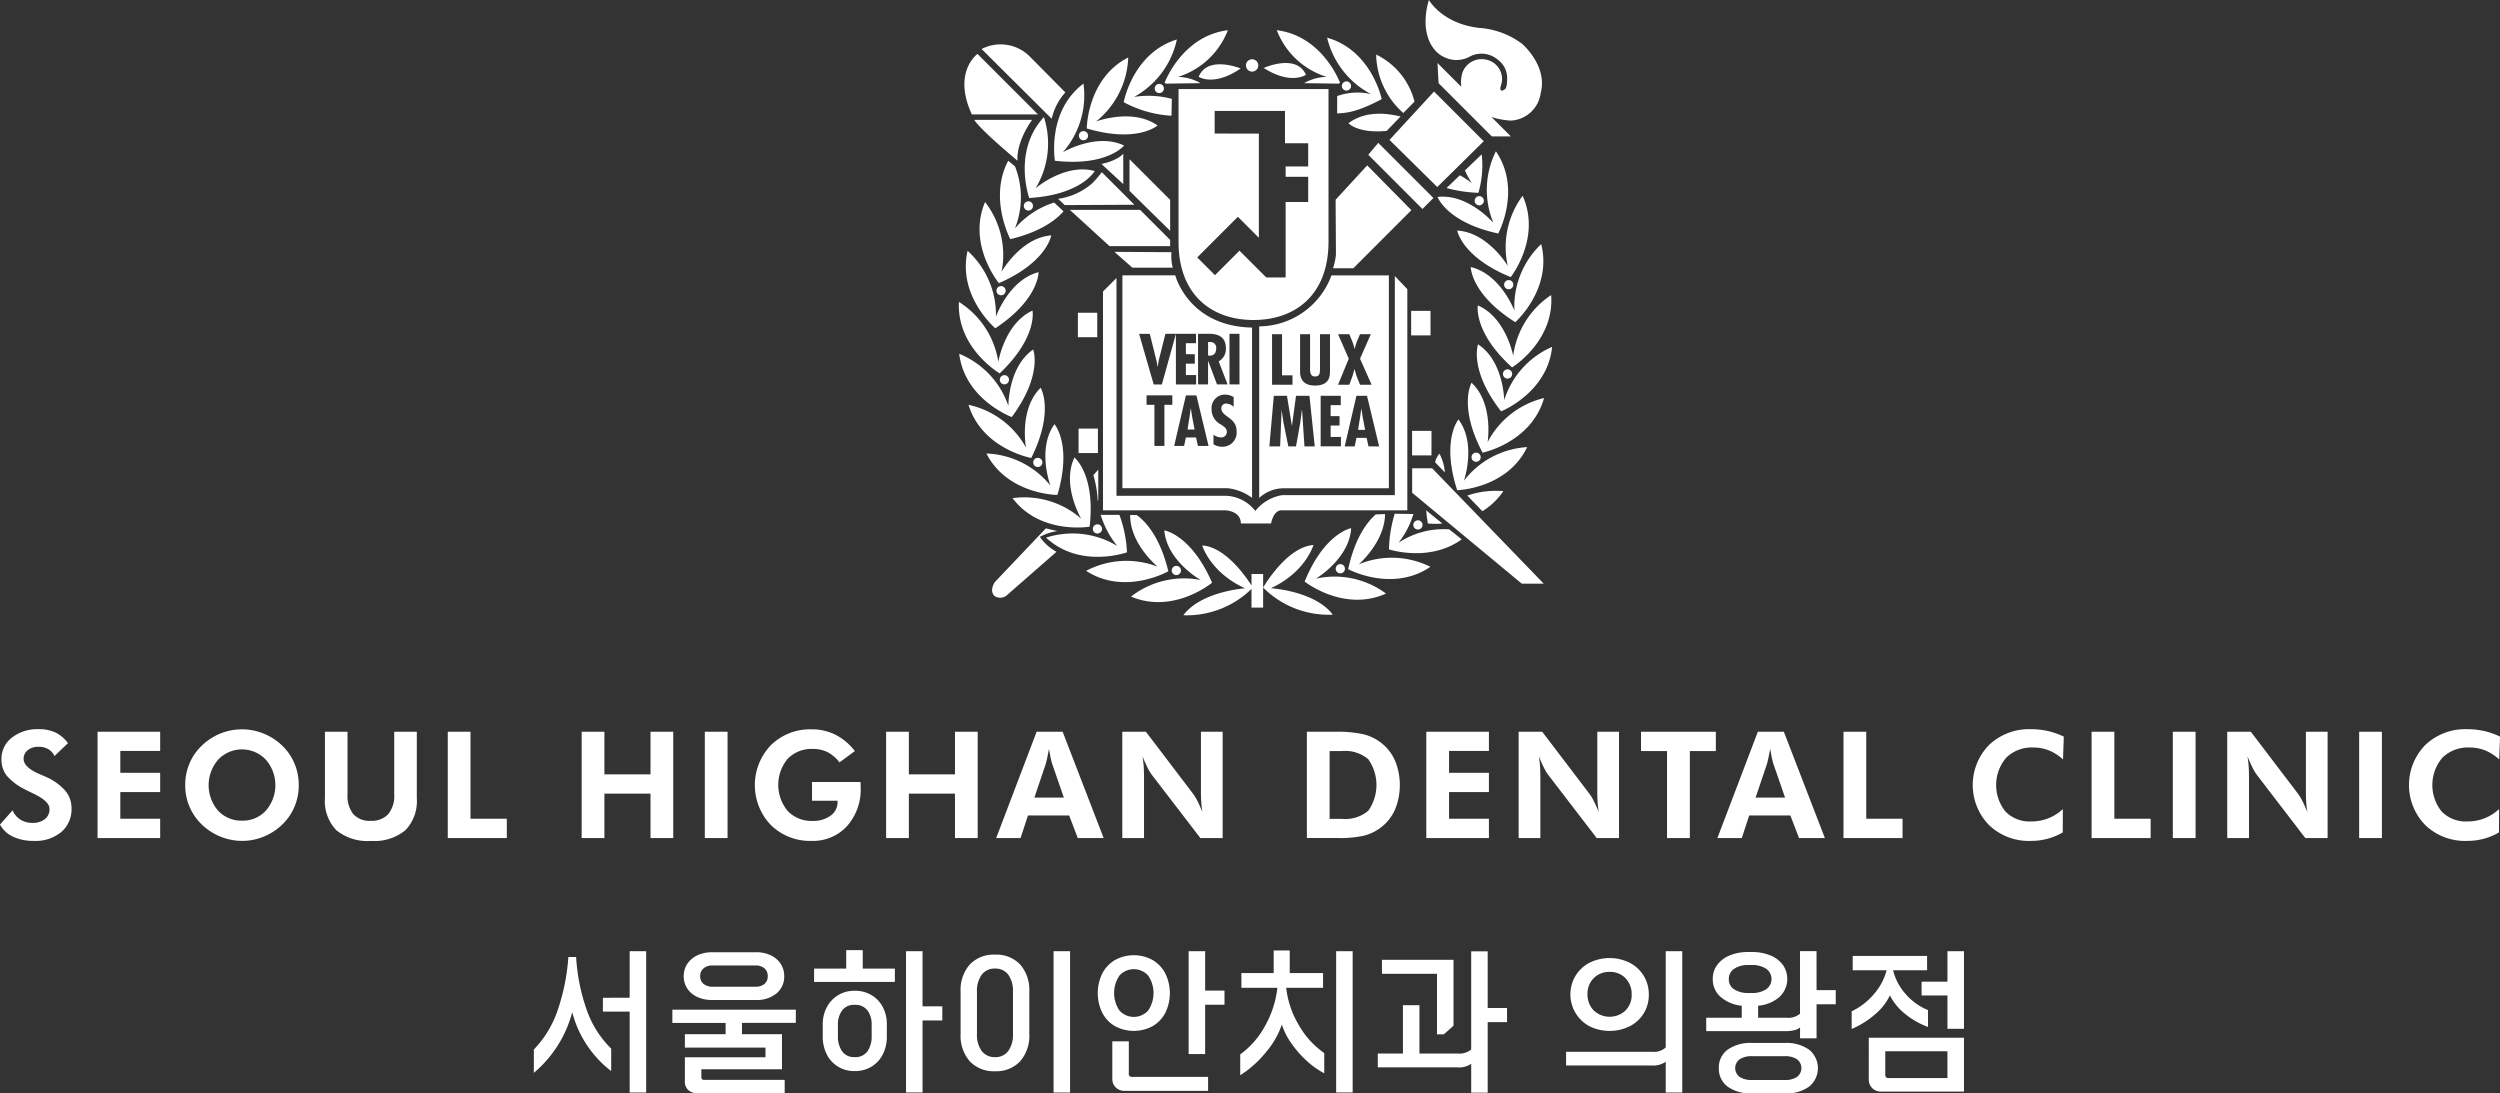 <svg xmlns="http://www.w3.org/2000/svg" width="367.292" height="160.636" viewBox="0 0 367.292 160.636">
  <rect x="0" y="0" width="367.292" height="160.636" fill="#333333" stroke="none"/>
  <g id="그룹_1643" data-name="그룹 1643" transform="translate(-107 -11191)">
    <g id="그룹_1642" data-name="그룹 1642" transform="translate(107 11191)">
      <g id="그룹_1639" data-name="그룹 1639" transform="translate(140.857 0)">
        <g id="그룹_1638" data-name="그룹 1638">
          <path id="패스_1253" data-name="패스 1253" d="M4746.408,3851.56c-1.422-3.176-6.21-1-6.21-1,4.027,2.563,6.21,1,6.21,1m-7.916-.467a.906.906,0,1,0-.9-.905.909.909,0,0,0,.9.905m10.958.781a6.858,6.858,0,0,0-3.317.917l5.1.074c.088-.069.088-.069.179-.133,0,0-2.54-6.877-9.292-7.722a11.516,11.516,0,0,0,7.333,6.864m3.578,1.332a.674.674,0,1,0-.676.676.671.671,0,0,0,.676-.676m-27.214-.34,5.1-.074a6.867,6.867,0,0,0-3.318-.917,11.51,11.51,0,0,0,7.336-6.864c-6.754.845-9.294,7.722-9.294,7.722.091.064.094.064.179.133m-1.635.709a.675.675,0,1,0,.673-.674.675.675,0,0,0-.673.674m.419,5.438c-3.673-2.612-9.03-.588-9.03-.588a12.655,12.655,0,0,0,4.724-9.41c-6.057,3.1-6.093,10.432-6.093,10.432,7.412,2.195,10.4-.434,10.4-.434m2.045-1.432.052-2.479a13.341,13.341,0,0,0-5.545-.286,12.663,12.663,0,0,0,6.287-8.442c-6.5,2-7.811,9.214-7.811,9.214a16.757,16.757,0,0,0,7.018,1.992m29.346-3.171a8.833,8.833,0,0,0-5,.28l-.007,2.545c1.7-.033,3.427-.442,6.549-2.094,0,0-1.477-7.173-8.023-9.027a12.669,12.669,0,0,0,6.481,8.3m-25.354-2.549s2.239,1.479,6.169-1.229c0,0-4.867-2-6.169,1.229m34.065,34.387h-2.848v3.6h2.848Zm-7.677-24.688-1.47,1.753,7.961,7.962,1.611-1.614Zm15.493-.24-7.3-7.3-6.54,7.107,7.016,6.923Zm-59.478-.812a.674.674,0,1,0,.674-.675.676.676,0,0,0-.674.675m54.016,7.689a20.167,20.167,0,0,0,4.681.7,14.324,14.324,0,0,0,.485-5.646l-2.462,2.357a11.062,11.062,0,0,0,1.018,1.877,12.642,12.642,0,0,0-1.769-1.164Zm-2.21,35.677H4762v3.6h2.846Zm-4.145-46.7,1.649-1.672a10.555,10.555,0,0,0-5.635-6.912,11.745,11.745,0,0,0,3.986,8.583m14.813,25.224a.675.675,0,1,0,.673-.676.675.675,0,0,0-.673.676m-8.874-33.47a4.045,4.045,0,0,0,3.845-.052,3.677,3.677,0,0,1,4.083.452,3.353,3.353,0,0,1,1.384,2.993c0,1.3-.374,1.392-.374,1.392-.789.544-.594-.374-.594-.374.023-.01.181-.641.181-.641a2.9,2.9,0,0,0-2.331-3.369,2.987,2.987,0,0,0-3.5,2.1,4.985,4.985,0,0,0-.111,1.9l-3.5-3.5.163,2.962,7.818,7.819h2.8l-2.84-2.838a12.026,12.026,0,0,0,2.814.519,4.657,4.657,0,0,0,4.412-4.062c1.053-3.991-2.73-7.213-2.73-7.213a11.84,11.84,0,0,0-6.338-2.344c-5.426-.63-7.354-4.1-7.354-4.1a10.665,10.665,0,0,0-.47,3.912c.362,3.6,2.645,4.44,2.645,4.44m9.836,32.362s4.548-5.743,1.754-11.956a12.689,12.689,0,0,0-2.189,10.3s-2.919-4.923-7.418-5.183c0,0,.692,3.919,7.853,6.834m-4.619-10.539a.677.677,0,1,0-.676-.679.678.678,0,0,0,.676.679m-13.6-10.939,2.042-2.119c-1.737-.4-5.012-.98-7.655.991,0,0,1.358,1.539,5.613,1.128m16.387,15.075s3.488-6.45-.339-12.076a12.673,12.673,0,0,0-.366,10.523s-3.731-4.344-8.207-3.814c0,0,1.361,3.741,8.912,5.368m-23.875,49.251a.678.678,0,1,0,.676-.678.679.679,0,0,0-.676.678m3.39-.648s3.824-3.286,3.859-7.387l-1.367.056c-1.236,1.085-3.042,3.382-4.049,8.042,0,0,6.455,3.483,12.079-.345a12.669,12.669,0,0,0-10.522-.366m-6.3,2.107s4.926-2.923,5.18-7.421c0,0-3.921.69-6.834,7.85,0,0,5.743,4.55,11.954,1.761a12.662,12.662,0,0,0-10.3-2.19m-6.613,1.405c5.116-2.37,6.254-6.35,6.254-6.35-3.979.281-7.39,6.252-7.39,6.252a13.574,13.574,0,0,0,10.233,3.981c-2.653-3.5-9.1-3.884-9.1-3.884m-2.842-2.087v1.685c-.779-1.226-3.817-5.666-7.248-5.883,0,0,1.169,3.968,6.3,6.3,0,0-6.439.426-9.07,3.956a13.629,13.629,0,0,0,10.016-3.866v2.741h1.706v-4.932Zm23.6-15.539v3.6l16.112,13.361h3.222l-16.4-16.962Zm-2,10.945a12.965,12.965,0,0,0,2.186-4.221l-2.748-.043a19.452,19.452,0,0,0-.846,5.235s5.935,1.969,10.687-1.471l-1.83-1.468a11.99,11.99,0,0,0-7.449,1.968m-31.968,4.074a.676.676,0,1,0-.674.676.676.676,0,0,0,.674-.676m45.05-18.851s.929-5.649-2.354-8.734c0,0-1.992,3.443,1.619,10.276,0,0,7.18-1.474,9.031-8.028a12.676,12.676,0,0,0-8.295,6.486m-6.646,11.956-2.375-1.937c.049.609.126,1.245.24,1.928a12.314,12.314,0,0,0,2.135.008m-3.591.879a.677.677,0,1,0-.676-.676.678.678,0,0,0,.676.676m-56.521-9.857a.675.675,0,1,0,.676-.677.675.675,0,0,0-.676.677m-4.922-13.087c5.608-5.321,4.819-9.221,4.819-9.221-4.092,1.874-5.023,7.526-5.023,7.526a12.673,12.673,0,0,0-5.787-8.8c-.337,6.806,5.991,10.5,5.991,10.5m.016.937a.676.676,0,1,0,.678-.677.677.677,0,0,0-.678.677m9.627-42.219-5.226-5.273a6.047,6.047,0,0,0-7.074-1.1l10.3,10.247a8.591,8.591,0,0,1,2-3.875m-4.018,3.238-8.885-8.89s-3.717,2.666-.829,8.89Zm-3.855,44.458c4.6-6.21,3.146-9.916,3.146-9.916-3.7,2.557-3.64,8.288-3.64,8.288a12.673,12.673,0,0,0-7.227-7.665c.849,6.757,7.721,9.293,7.721,9.293m4.125,17.609a7.722,7.722,0,0,1,2.578-.854l-1.691-.4-.164.21a2.117,2.117,0,0,1,.164-.21l-7.505,7.9s-.854,1.226-.043,2.035a1.491,1.491,0,0,0,1.8-.094l7.308-6.394a7.245,7.245,0,0,1-2.443-2.195m14.229-3.208-.957-.006c-.052,4.246,4.034,7.595,4.034,7.595a12.664,12.664,0,0,0-10.51.61c5.715,3.694,12.078.061,12.078.061-1.242-5.161-3.411-7.376-4.645-8.259m-15.492-8.385c3.445-6.916,1.379-10.315,1.379-10.315-3.213,3.162-2.152,8.793-2.152,8.793a12.659,12.659,0,0,0-8.446-6.287c2.006,6.5,9.218,7.809,9.218,7.809M4725.6,3918.5c.362,4.489,5.351,7.293,5.351,7.293a12.691,12.691,0,0,0-10.247,2.431c6.272,2.643,11.912-2.039,11.912-2.039-3.082-7.085-7.016-7.686-7.016-7.686m-16.073-54.306c7.678.871,10.161-2.238,10.161-2.238-4.066-1.931-8.994.988-8.994.988a12.651,12.651,0,0,0,3.024-10.085c-5.431,4.1-4.191,11.335-4.191,11.335m.365,49.1c2.2-7.41-.434-10.4-.434-10.4-2.609,3.674-.589,9.029-.589,9.029a12.663,12.663,0,0,0-9.41-4.72c3.106,6.055,10.432,6.089,10.432,6.089m56.129-6.065a2.915,2.915,0,0,0-.638,1.269l1.43,1.486a7.028,7.028,0,0,0-.792-2.755m-47.752-29.65,2.633,2.321h5.935a6.926,6.926,0,0,1-.192-2.27Zm14.726-17.378v-3.32h10.33v4.742h3.412v3.412h-3.315v1.517h3.315v3.7h-3.315v11.088h-2.844l-3.934-3.933-3.6,3.6-2.606-2.607,5.972-5.972,3.08,3.082V3860.2Zm-5.31,15.89c0,7.868,4.932,11.5,11.013,11.5s11.023-3.625,11.023-11.5V3853.66h-22.033s0,14.569,0,22.426m-8.122-12.942s-.667.971-3.2,1.521l3.2,2.957Zm28.175,32.744c.718,0,.718-.543.728-1.095v-5.123h1.469v5.419c0,.789-.09,2.131-2.208,2.131-1.369,0-2.187-.644-2.187-2.033v-5.516h1.47v4.809c0,.56-.071,1.408.728,1.408m3.781,2.833v1.377h-1.49v1.617h1.311v1.381h-1.311v1.673h1.515v1.383h-2.98v-7.432Zm-.4-9.051h1.652l.427,1.032a8.827,8.827,0,0,1,.354,1.133h.017a8.314,8.314,0,0,1,.337-1.133l.444-1.032h1.586l-1.586,3.6,1.7,3.832h-1.7l-.472-1.179c-.139-.376-.229-.745-.326-1.115h-.019c-.11.37-.2.738-.326,1.115l-.437,1.179h-1.652l1.573-3.832Zm4.473,16.484-.276-1.252h-1.49l-.265,1.252H4752.1l1.722-7.432h1.551l1.785,7.432Zm-9.407,0-.353-5.356h-.021l-.239,1.834-.627,3.522h-1.132l-.721-3.562-.247-1.656v-.138h-.019l-.216,5.356h-1.58l.65-7.432h1.935l.719,4.387h.017l.593-4.387h1.972l.779,7.432Zm-4.763-16.484h1.469v6.052h1.535v1.378h-3Zm-1.887-1.146v25.206a5.328,5.328,0,0,1,3.414-1.416h15.641v-31.279h-8.437a11.4,11.4,0,0,1-10.618,7.489m-6.317,3.236a.84.84,0,0,0-.994-.929h-.2v1.981l.256.01c.672,0,.934-.451.934-1.062m21.341,8.871h-.021l-.16,1.122-.313,1.981h1.036l-.377-1.981Zm-39.57-33.113h.007a9.7,9.7,0,0,1-5,2.27l.973.919,10.235-.051-3.176-3.174h0l-1.61-1.609a17.4,17.4,0,0,1-1.422,1.646m57.085,40.227a.674.674,0,1,0-.676.676.674.674,0,0,0,.676-.676m3.947-11.552a.677.677,0,1,0,0-1.354.677.677,0,0,0,0,1.354m-4.336-5.03s-1.358,3.742,3.382,9.845c0,0,6.813-2.7,7.5-9.472a12.665,12.665,0,0,0-7.039,7.827s-.072-5.727-3.84-8.2m5.164,1.691s-1.06-5.635-5.2-7.41c0,0-.695,3.919,5.033,9.108,0,0,6.244-3.845,5.743-10.631a12.684,12.684,0,0,0-5.58,8.933m-8.04,9.339s-2.558,3.054-.191,10.4c0,0,7.326-.2,10.287-6.331a12.676,12.676,0,0,0-9.3,4.946s1.9-5.4-.8-9.019m8.221-15.983s-2.023-5.359-6.412-6.4c0,0,0,3.983,6.543,8.1,0,0,5.48-4.87,3.806-11.468a12.662,12.662,0,0,0-3.937,9.767m-4.7,29.477a10.249,10.249,0,0,0,3.077-2.95,12.981,12.981,0,0,0-5.3.649Zm-42.66-13.979-.172-1.131h-.02l-.156,1.131-.315,1.977h1.037Zm-21.763-43.926c-4.632,4.987-2.157,11.887-2.157,11.887,7.713-.472,9.618-3.962,9.618-3.962-4.341-1.2-8.685,2.533-8.685,2.533a12.667,12.667,0,0,0,1.224-10.459m28.934,59.7h4.447s.292-1.93,1.548-1.93H4761.3v-32.486l-1.836-1.931v32.188h-16.531a6.342,6.342,0,0,0-3.968,2.323,5.7,5.7,0,0,0-4.247-2.222H4718.57v-32l-1.982,1.981v32.147h18.026s2.226.094,2.226,1.93m-34.551-34.19a.676.676,0,1,0-.675.672.677.677,0,0,0,.675-.672m-.6-2.786a12.666,12.666,0,0,0-2.427-10.242c-2.646,6.274,2.038,11.912,2.038,11.912,7.086-3.082,7.684-7.017,7.684-7.017-4.489.36-7.294,5.347-7.294,5.347m-4.994-3.072c-1.52,6.637,4.073,11.374,4.073,11.374,6.443-4.259,6.35-8.243,6.35-8.243-4.362,1.135-6.258,6.538-6.258,6.538a12.668,12.668,0,0,0-4.165-9.67m7.347-13.229s-.387-2.41,2.125-6.012h-8.479s.36.986,6.354,6.012m22.411,12.54v-.917l-4.408-4.41H4711.72l5.832,5.327Zm-10.643,37.3c.028.307.083-.069.083-.069v-4.394l-.724.8a15.756,15.756,0,0,1,.641,3.66m-10.857-43.2a.675.675,0,1,0,.674-.679.677.677,0,0,0-.674.679m10.816,48.122a.676.676,0,1,0-.674-.676.675.675,0,0,0,.674.676m4.711-50.342,5.973,5.87v-4.545l-5.973-5.972Zm-4.642,34.925H4713v3.6h2.845Zm39.568-38.669-4.644,5.049.048,8.072a9.271,9.271,0,0,1-.428,1.994h2.986l8.527-8.532Zm-25.153,24.74V3891h-1.489v1.617h1.31V3894h-1.31v1.677h1.506v1.379H4727.3v-7.423l-2.062,7.423h-1.2l-2.147-7.435h1.572l.887,3.57c.129.423.18.848.269,1.269h.016c.08-.431.114-.853.23-1.288l.893-3.551Zm1.844,16.482h-1.567l-.275-1.249h-1.488l-.268,1.249h-1.458l1.727-7.431h1.545Zm-1.544-16.482h1.479c.935,0,2.61.1,2.61,2.133a2.059,2.059,0,0,1-1.056,1.915l1.3,3.386h-1.55l-1.291-3.432h-.02v3.432h-1.469Zm4.617,0h1.47v7.435h-1.47Zm-1.087,16.6a2.241,2.241,0,0,1-1.264-.376v-1.4a1.894,1.894,0,0,0,1.116.4.8.8,0,0,0,.847-.812c0-.569-.456-.786-.868-1.085a2.444,2.444,0,0,1-1.371-2.208,1.975,1.975,0,0,1,1.941-2.184,2.5,2.5,0,0,1,1.3.363v1.431a1.669,1.669,0,0,0-1.062-.473.679.679,0,0,0-.744.726c0,1.225,2.237,1.292,2.237,3.3a2.088,2.088,0,0,1-2.133,2.317m-7.308-6.167h-1.163v6.047h-1.47v-6.047h-1.154v-1.384h3.787Zm-7.336-19.019v31.279h15.492a7.309,7.309,0,0,1,3.557,1.416v-25.018c-9.386-.2-11.279-7.676-11.279-7.676Zm.672,40.7a18.116,18.116,0,0,0-1.113-5.51l-2.748,0a13.615,13.615,0,0,0,2.431,4.573,12.669,12.669,0,0,0-10.457-1.224c4.986,4.633,11.887,2.158,11.887,2.158m-9.321-50.1-1.378-1.289a12.556,12.556,0,0,0-5.766,3.809,12.354,12.354,0,0,0,.015-9.124l-1-.82c-2.9,5.486.312,11.512.312,11.512,4.453-1.071,6.715-2.827,7.816-4.087m-7.491,42.141c4.108,5.424,11.329,4.188,11.329,4.188.874-7.682-2.234-10.169-2.234-10.169-1.928,4.075.992,8.995.992,8.995a12.656,12.656,0,0,0-10.086-3.013m12.443-27.248H4712.9v3.6h2.846Z" transform="translate(-4695.397 -3840.575)" fill="#fff"/>
        </g>
      </g>
      <g id="그룹_1640" data-name="그룹 1640" transform="translate(78.436 139.592)">
        <path id="패스_1254" data-name="패스 1254" d="M4663.626,3926.448a28.372,28.372,0,0,0,1.652,8.041,14.878,14.878,0,0,0,3.5,5.419v3.3a15.917,15.917,0,0,1-5.724-8.654,17.43,17.43,0,0,1-5.639,8.916v-3.43a15.42,15.42,0,0,0,3.4-5.485,30.492,30.492,0,0,0,1.67-8.106Zm7.867,5.986V3925.6h2.425v20.76h-2.425v-11.887h-3.934v-2.033Z" transform="translate(-4657.42 -3925.442)" fill="#fff"/>
        <path id="패스_1255" data-name="패스 1255" d="M4687.937,3936.067h-7.91v1.662h5.879v5.156h-11.844v1.136a.471.471,0,0,0,.088.319.427.427,0,0,0,.328.1H4686.3v1.966h-12.762a1.99,1.99,0,0,1-1.387-.459,1.606,1.606,0,0,1-.513-1.266v-3.562h11.842V3939.7h-11.842v-1.966h5.986v-1.662H4669.8v-1.944h18.139Zm-12.3-3.363a5.012,5.012,0,0,1-2.185-.448,3.565,3.565,0,0,1-1.465-1.236,3.381,3.381,0,0,1,0-3.616,3.587,3.587,0,0,1,1.476-1.256,4.946,4.946,0,0,1,2.174-.458h6.469a4.878,4.878,0,0,1,2.163.458,3.531,3.531,0,0,1,1.454,1.256,3.268,3.268,0,0,1,.512,1.8,3.186,3.186,0,0,1-1.124,2.525,4.444,4.444,0,0,1-3,.973Zm.043-5.07a1.981,1.981,0,0,0-1.278.414,1.409,1.409,0,0,0-.512,1.159,1.378,1.378,0,0,0,.512,1.147,2.006,2.006,0,0,0,1.278.4h6.381a1.914,1.914,0,0,0,1.257-.4,1.4,1.4,0,0,0,.493-1.147,1.432,1.432,0,0,0-.493-1.159,1.89,1.89,0,0,0-1.257-.414Z" transform="translate(-4649.454 -3925.382)" fill="#fff"/>
        <path id="패스_1256" data-name="패스 1256" d="M4687.188,3925.5h2.425v2.711h4.72v1.965h-11.867v-1.965h4.722Zm3.769,6.644a4.4,4.4,0,0,1,1.639,1.792,5.328,5.328,0,0,1,.558,2.427v1.836a5.714,5.714,0,0,1-.567,2.567,4.469,4.469,0,0,1-1.64,1.824,4.6,4.6,0,0,1-2.512.678,4.548,4.548,0,0,1-2.5-.678,4.487,4.487,0,0,1-1.629-1.824,5.708,5.708,0,0,1-.568-2.567v-1.836a5.284,5.284,0,0,1,.568-2.415,4.491,4.491,0,0,1,1.64-1.8,4.549,4.549,0,0,1,2.491-.677A4.645,4.645,0,0,1,4690.957,3932.146Zm-.031,4.283a3.42,3.42,0,0,0-.6-2.043,2.167,2.167,0,0,0-1.89-.842,2.141,2.141,0,0,0-1.869.842,3.42,3.42,0,0,0-.6,2.043v1.726a3.77,3.77,0,0,0,.6,2.187,2.111,2.111,0,0,0,1.869.873,2.135,2.135,0,0,0,1.89-.873,3.77,3.77,0,0,0,.6-2.187Zm7.473-2.666h2.905v2.076H4698.4v10.575h-2.426v-20.759h2.426Z" transform="translate(-4641.299 -3925.502)" fill="#fff"/>
        <path id="패스_1257" data-name="패스 1257" d="M4696.906,3941.766a5.685,5.685,0,0,1-1.343-4v-6.2a5.672,5.672,0,0,1,1.343-4.009,4.822,4.822,0,0,1,3.727-1.453,4.765,4.765,0,0,1,3.682,1.453,5.672,5.672,0,0,1,1.344,4.009v6.2a5.685,5.685,0,0,1-1.344,4,4.749,4.749,0,0,1-3.682,1.464A4.806,4.806,0,0,1,4696.906,3941.766Zm5.661-1.507a4.084,4.084,0,0,0,.689-2.534v-6.12a4.129,4.129,0,0,0-.689-2.556,2.3,2.3,0,0,0-1.935-.9,2.347,2.347,0,0,0-1.966.9,4.066,4.066,0,0,0-.7,2.556v6.12a4.022,4.022,0,0,0,.7,2.534,2.349,2.349,0,0,0,1.966.9A2.306,2.306,0,0,0,4702.567,3940.259Zm9.078,6.1h-2.424V3925.6h2.424Z" transform="translate(-4632.87 -3925.442)" fill="#fff"/>
        <path id="패스_1258" data-name="패스 1258" d="M4717.752,3934.642a4.834,4.834,0,0,1-1.868,1.967,5.82,5.82,0,0,1-5.529,0,4.818,4.818,0,0,1-1.868-1.967,6.579,6.579,0,0,1,0-5.769,4.908,4.908,0,0,1,1.868-1.978,5.751,5.751,0,0,1,5.529,0,4.924,4.924,0,0,1,1.868,1.978,6.584,6.584,0,0,1,0,5.769Zm-5.365,8.873a.453.453,0,0,0,.546.547h11.1v2.053h-12.258a1.783,1.783,0,0,1-1.3-.5,1.7,1.7,0,0,1-.513-1.268v-5.506h2.425ZM4711,3934.3a2.837,2.837,0,0,0,4.239,0,4.591,4.591,0,0,0,0-5.112,2.84,2.84,0,0,0-4.239,0,4.608,4.608,0,0,0,0,5.112Zm12.6-8.708v5.792h2.842v2.075H4723.6v7.255h-2.424V3925.6Z" transform="translate(-4624.98 -3925.442)" fill="#fff"/>
        <path id="패스_1259" data-name="패스 1259" d="M4727.309,3931.014a13.656,13.656,0,0,0,1.878,5.518,12.573,12.573,0,0,0,3.715,4.076v2.97a12.342,12.342,0,0,1-2.71-1.954,15.391,15.391,0,0,1-2.218-2.59,9.7,9.7,0,0,1-1.3-2.622,12.169,12.169,0,0,1-2.295,4.009,15.5,15.5,0,0,1-3.822,3.442V3940.8a12.484,12.484,0,0,0,3.648-4.185,14.685,14.685,0,0,0,1.813-5.6h-5.287v-2.163h4.741v-3.322h2.36v3.322h4.895v2.163Zm7.341,15.383v-20.76h2.425v20.76Z" transform="translate(-4616.783 -3925.485)" fill="#fff"/>
        <path id="패스_1260" data-name="패스 1260" d="M4751.841,3933.934v2.076H4749v10.358h-2.424v-4.239a3.156,3.156,0,0,1-2.077.523h-11.647v-2.031h3.694v-7.1h2.425v7.1h5.636a2.711,2.711,0,0,0,1.968-.59v-14.422H4749v8.325Zm-9.286,3.868h-1.005v-8.893h-8.085v-2.055h10.511v9.68Z" transform="translate(-4608.868 -3925.433)" fill="#fff"/>
        <path id="패스_1261" data-name="패스 1261" d="M4764.323,3925.6h2.427v20.76h-2.427v-4.524a3.181,3.181,0,0,1-2.12.548h-12.519v-2.01h12.63a2.563,2.563,0,0,0,2.009-.635Zm-11.209,11.024a5.321,5.321,0,0,1-2.053-7.4,5.244,5.244,0,0,1,2.053-1.923,6.639,6.639,0,0,1,5.922,0,5.168,5.168,0,0,1,2.8,4.678,5.1,5.1,0,0,1-2.8,4.642,6.713,6.713,0,0,1-5.922,0Zm.635-7.07a3.173,3.173,0,0,0-.919,2.339,3.323,3.323,0,0,0,.907,2.4,3.4,3.4,0,0,0,4.666.021,3.163,3.163,0,0,0,.915-2.337,3.341,3.341,0,0,0-.895-2.4,3.078,3.078,0,0,0-2.336-.938A3.165,3.165,0,0,0,4753.749,3929.55Z" transform="translate(-4598.035 -3925.442)" fill="#fff"/>
        <path id="패스_1262" data-name="패스 1262" d="M4778.42,3931.322h2.819v2.074h-2.819v5h-2.426v-1.594a1.949,1.949,0,0,1-.842.4,5.15,5.15,0,0,1-1.256.141h-11.689v-1.968h5.222v-1.768a5.489,5.489,0,0,1-3.1-1.291,3.409,3.409,0,0,1-1.159-2.643,3.374,3.374,0,0,1,.667-2.076,4.291,4.291,0,0,1,1.846-1.389,7.072,7.072,0,0,1,2.732-.492h.48a7.092,7.092,0,0,1,2.722.492,4.223,4.223,0,0,1,1.846,1.389,3.622,3.622,0,0,1-.513,4.742,5.463,5.463,0,0,1-3.115,1.267v1.768H4774a2.707,2.707,0,0,0,1.989-.588v-9.2h2.426Zm-4.655,7.756a5.767,5.767,0,0,1,3.552.983,3.494,3.494,0,0,1,.011,5.431,5.7,5.7,0,0,1-3.562.995h-4.85a5.706,5.706,0,0,1-3.562-.995,3.25,3.25,0,0,1-1.29-2.72,3.216,3.216,0,0,1,1.3-2.711,5.772,5.772,0,0,1,3.553-.983Zm-7.45-7.878a3.74,3.74,0,0,0,2.14.538h.4a3.747,3.747,0,0,0,2.162-.548,1.839,1.839,0,0,0,0-3.014,3.736,3.736,0,0,0-2.162-.547h-.4a3.635,3.635,0,0,0-2.15.557,1.788,1.788,0,0,0-.776,1.54A1.687,1.687,0,0,0,4766.314,3931.2Zm7.406,13.32a3.126,3.126,0,0,0,1.838-.458,1.634,1.634,0,0,0,0-2.581,3.124,3.124,0,0,0-1.838-.459h-4.785a3.126,3.126,0,0,0-1.823.459,1.613,1.613,0,0,0,0,2.581,3.128,3.128,0,0,0,1.823.458Z" transform="translate(-4589.973 -3925.442)" fill="#fff"/>
        <path id="패스_1263" data-name="패스 1263" d="M4778.673,3934.851a13,13,0,0,1-3.465,2.173v-2.6a9.715,9.715,0,0,0,3.313-2.577,8.521,8.521,0,0,0,1.823-3.453h-4.982v-2.1h10.928v2.1h-5a8.183,8.183,0,0,0,1.792,3.43,8.692,8.692,0,0,0,3.343,2.426v2.47a11.269,11.269,0,0,1-3.42-1.957,8.086,8.086,0,0,1-2.175-2.677A8.385,8.385,0,0,1,4778.673,3934.851Zm-.95,3.463h13.985v7.909h-12.127a1.837,1.837,0,0,1-1.345-.5,1.77,1.77,0,0,1-.513-1.332Zm2.425,1.987v3.41a.555.555,0,0,0,.122.416.587.587,0,0,0,.4.108h8.609V3940.3Zm9.134-10.225V3925.6h2.426V3937h-2.426v-4.9h-3.8v-2.031Z" transform="translate(-4581.604 -3925.442)" fill="#fff"/>
      </g>
      <g id="그룹_1641" data-name="그룹 1641" transform="translate(0 107.131)">
        <path id="패스_1264" data-name="패스 1264" d="M4609.7,3919.764l1.857-2.1a2.856,2.856,0,0,0,1.131,1.361,3.182,3.182,0,0,0,1.749.495,2.855,2.855,0,0,0,1.855-.554,1.823,1.823,0,0,0,.685-1.5q0-1.107-2.272-2.206c-.492-.237-.881-.427-1.164-.577a8.675,8.675,0,0,1-2.838-2.087,3.845,3.845,0,0,1-.79-2.426,3.914,3.914,0,0,1,1.531-3.176,6.1,6.1,0,0,1,3.974-1.243,5.6,5.6,0,0,1,2.449.5,4.984,4.984,0,0,1,1.819,1.552l-1.973,1.89a2.416,2.416,0,0,0-.935-1.019,2.746,2.746,0,0,0-1.4-.335,2.449,2.449,0,0,0-1.6.495,1.584,1.584,0,0,0-.607,1.287q0,1.238,2.41,2.262c.32.135.565.24.737.319a8.25,8.25,0,0,1,2.938,2.048,3.952,3.952,0,0,1,.955,2.6,4.416,4.416,0,0,1-1.5,3.506,5.914,5.914,0,0,1-4.027,1.307,7.013,7.013,0,0,1-3.074-.618A4.158,4.158,0,0,1,4609.7,3919.764Z" transform="translate(-4609.701 -3905.753)" fill="#fff"/>
        <path id="패스_1265" data-name="패스 1265" d="M4618.42,3921.6v-15.62h9.2v2.816h-5.856v3.212h5.856v2.837h-5.856v3.917h5.856v2.839Z" transform="translate(-4604.088 -3905.606)" fill="#fff"/>
        <path id="패스_1266" data-name="패스 1266" d="M4642.936,3913.96a8.106,8.106,0,0,1-.625,3.169,7.745,7.745,0,0,1-1.8,2.626,8.634,8.634,0,0,1-2.742,1.782,8.351,8.351,0,0,1-5.958.133,8.662,8.662,0,0,1-2.514-1.394,7.933,7.933,0,0,1-3.042-6.317,8.1,8.1,0,0,1,.619-3.163,7.836,7.836,0,0,1,1.814-2.629,8.445,8.445,0,0,1,9.1-1.772,8.569,8.569,0,0,1,2.726,1.772,7.876,7.876,0,0,1,1.8,2.636A8.12,8.12,0,0,1,4642.936,3913.96Zm-8.324,5.219a4.571,4.571,0,0,0,3.506-1.489,5.7,5.7,0,0,0-.017-7.462,4.816,4.816,0,0,0-7.008-.006,5.733,5.733,0,0,0-.021,7.48A4.623,4.623,0,0,0,4634.612,3919.178Z" transform="translate(-4599.043 -3905.745)" fill="#fff"/>
        <path id="패스_1267" data-name="패스 1267" d="M4652.243,3905.981v9.719a6.2,6.2,0,0,1-1.676,4.749,7.15,7.15,0,0,1-5.046,1.568,7.239,7.239,0,0,1-5.1-1.568,6.2,6.2,0,0,1-1.675-4.749v-9.719h3.318v9.2a4.3,4.3,0,0,0,.854,2.908,3.2,3.2,0,0,0,2.549.976,3.281,3.281,0,0,0,2.584-.983,4.243,4.243,0,0,0,.875-2.9v-9.2Z" transform="translate(-4591.007 -3905.606)" fill="#fff"/>
        <path id="패스_1268" data-name="패스 1268" d="M4649.724,3921.6v-15.62h3.339v12.781h5.334v2.839Z" transform="translate(-4583.939 -3905.606)" fill="#fff"/>
        <path id="패스_1269" data-name="패스 1269" d="M4661.693,3921.6v-15.62h3.34v6.263h6.775v-6.263h3.338v15.62h-3.338v-6.53h-6.775v6.53Z" transform="translate(-4576.236 -3905.606)" fill="#fff"/>
        <path id="패스_1270" data-name="패스 1270" d="M4672.7,3921.6v-15.62h3.34v15.62Z" transform="translate(-4569.151 -3905.606)" fill="#fff"/>
        <path id="패스_1271" data-name="패스 1271" d="M4685.573,3913.5h7.114a2.182,2.182,0,0,1,.026.3c0,.1.005.27.005.49a8.067,8.067,0,0,1-2,5.687,6.742,6.742,0,0,1-5.188,2.177,8.2,8.2,0,0,1-6-2.321,8.482,8.482,0,0,1,.012-11.752,8.211,8.211,0,0,1,5.983-2.316,7.649,7.649,0,0,1,3.5.8,8.411,8.411,0,0,1,2.839,2.392l-2.25,1.663a5.5,5.5,0,0,0-1.771-1.51,4.741,4.741,0,0,0-2.146-.463,4.9,4.9,0,0,0-3.7,1.44,6,6,0,0,0,.005,7.677,4.8,4.8,0,0,0,3.634,1.456,4.3,4.3,0,0,0,2.666-.774,2.416,2.416,0,0,0,1.024-2.022v-.171h-3.753Z" transform="translate(-4566.272 -3905.745)" fill="#fff"/>
        <path id="패스_1272" data-name="패스 1272" d="M4688.906,3921.6v-15.62h3.34v6.263h6.776v-6.263h3.338v15.62h-3.338v-6.53h-6.776v6.53Z" transform="translate(-4558.72 -3905.606)" fill="#fff"/>
        <path id="패스_1273" data-name="패스 1273" d="M4698.744,3921.6l5.941-15.62h3.821l6.027,15.62h-3.8l-1.271-3.318h-6.05l-1.088,3.318Zm9.942-5.942-1.749-5.049c-.049-.148-.113-.4-.193-.766s-.161-.808-.246-1.334c-.092.506-.181.958-.266,1.359s-.149.67-.192.805l-1.685,4.985Z" transform="translate(-4552.387 -3905.606)" fill="#fff"/>
        <path id="패스_1274" data-name="패스 1274" d="M4710.016,3921.6v-15.62h3.466l6.917,9.09a7.063,7.063,0,0,1,.656,1.083q.354.7.742,1.649-.12-.693-.171-1.377c-.036-.454-.055-1.024-.055-1.706v-8.738h3.192v15.62h-3.276l-7.107-9.262a6.767,6.767,0,0,1-.65-1.082c-.235-.467-.483-1.022-.747-1.671.079.448.135.9.17,1.361s.056,1.037.056,1.734v8.92Z" transform="translate(-4545.133 -3905.606)" fill="#fff"/>
        <path id="패스_1275" data-name="패스 1275" d="M4726.514,3921.6v-15.62h4.257a17.587,17.587,0,0,1,3.969.352,6.932,6.932,0,0,1,2.551,1.173,6.742,6.742,0,0,1,2.148,2.663,9.464,9.464,0,0,1-.015,7.341,6.748,6.748,0,0,1-2.187,2.651,7.071,7.071,0,0,1-2.374,1.1,16.428,16.428,0,0,1-3.825.335h-4.525Zm3.34-2.817h1.855a5.245,5.245,0,0,0,3.825-1.195,6.563,6.563,0,0,0,0-7.571,5.237,5.237,0,0,0-3.825-1.2h-1.855Z" transform="translate(-4534.512 -3905.606)" fill="#fff"/>
        <path id="패스_1276" data-name="패스 1276" d="M4737.189,3921.6v-15.62h9.2v2.816h-5.857v3.212h5.857v2.837h-5.857v3.917h5.857v2.839Z" transform="translate(-4527.642 -3905.606)" fill="#fff"/>
        <path id="패스_1277" data-name="패스 1277" d="M4745.442,3921.6v-15.62h3.466l6.916,9.09a7.089,7.089,0,0,1,.658,1.083c.235.467.484,1.016.741,1.649q-.118-.693-.172-1.377c-.035-.454-.052-1.024-.052-1.706v-8.738h3.191v15.62h-3.277l-7.105-9.262a6.8,6.8,0,0,1-.651-1.082c-.235-.467-.483-1.022-.746-1.671.077.448.135.9.169,1.361s.054,1.037.054,1.734v8.92Z" transform="translate(-4522.329 -3905.606)" fill="#fff"/>
        <path id="패스_1278" data-name="패스 1278" d="M4763.554,3908.82V3921.6h-3.35V3908.82h-3.822v-2.839h10.992v2.839Z" transform="translate(-4515.288 -3905.606)" fill="#fff"/>
        <path id="패스_1279" data-name="패스 1279" d="M4763.208,3921.6l5.943-15.62h3.819L4779,3921.6h-3.8l-1.269-3.318h-6.05l-1.088,3.318Zm9.943-5.942-1.749-5.049c-.049-.148-.115-.4-.192-.766s-.162-.808-.247-1.334c-.092.506-.181.958-.267,1.359s-.15.67-.192.805l-1.685,4.985Z" transform="translate(-4510.894 -3905.606)" fill="#fff"/>
        <path id="패스_1280" data-name="패스 1280" d="M4774.479,3921.6v-15.62h3.341v12.781h5.333v2.839Z" transform="translate(-4503.638 -3905.606)" fill="#fff"/>
        <path id="패스_1281" data-name="패스 1281" d="M4799.295,3910.193a7,7,0,0,0-2.082-1.328,6.147,6.147,0,0,0-2.283-.422,5.356,5.356,0,0,0-3.979,1.494,6.209,6.209,0,0,0-.107,7.922,4.934,4.934,0,0,0,3.756,1.447,6.695,6.695,0,0,0,4.672-1.815l-.019,3.425a8.859,8.859,0,0,1-2.238.937,9.513,9.513,0,0,1-2.459.311,8.441,8.441,0,0,1-6.128-2.321,8.427,8.427,0,0,1,0-11.773,8.541,8.541,0,0,1,6.188-2.316,11.043,11.043,0,0,1,2.454.268,10.812,10.812,0,0,1,2.336.822Z" transform="translate(-4496.202 -3905.753)" fill="#fff"/>
        <path id="패스_1282" data-name="패스 1282" d="M4796.655,3921.6v-15.62H4800v12.781h5.333v2.839Z" transform="translate(-4489.366 -3905.606)" fill="#fff"/>
        <path id="패스_1283" data-name="패스 1283" d="M4803.916,3921.6v-15.62h3.341v15.62Z" transform="translate(-4484.691 -3905.606)" fill="#fff"/>
        <path id="패스_1284" data-name="패스 1284" d="M4808.78,3921.6v-15.62h3.467l6.915,9.09a7.139,7.139,0,0,1,.657,1.083q.356.7.741,1.649-.118-.693-.172-1.377c-.034-.454-.052-1.024-.052-1.706v-8.738h3.19v15.62h-3.277l-7.1-9.262a6.8,6.8,0,0,1-.651-1.082c-.235-.467-.483-1.022-.748-1.671q.117.673.17,1.361t.055,1.734v8.92Z" transform="translate(-4481.561 -3905.606)" fill="#fff"/>
        <path id="패스_1285" data-name="패스 1285" d="M4820.571,3921.6v-15.62h3.34v15.62Z" transform="translate(-4473.971 -3905.606)" fill="#fff"/>
        <path id="패스_1286" data-name="패스 1286" d="M4838.281,3910.193a7,7,0,0,0-2.078-1.328,6.161,6.161,0,0,0-2.285-.422,5.356,5.356,0,0,0-3.979,1.494,6.2,6.2,0,0,0-.1,7.922,4.926,4.926,0,0,0,3.753,1.447,6.833,6.833,0,0,0,2.519-.456,6.918,6.918,0,0,0,2.157-1.359l-.022,3.425a8.869,8.869,0,0,1-2.235.937,9.543,9.543,0,0,1-2.459.311,8.452,8.452,0,0,1-6.131-2.321,8.426,8.426,0,0,1,.005-11.773,8.544,8.544,0,0,1,6.19-2.316,11.062,11.062,0,0,1,2.454.268,10.9,10.9,0,0,1,2.336.822Z" transform="translate(-4471.107 -3905.753)" fill="#fff"/>
      </g>
    </g>
  </g>
</svg>
